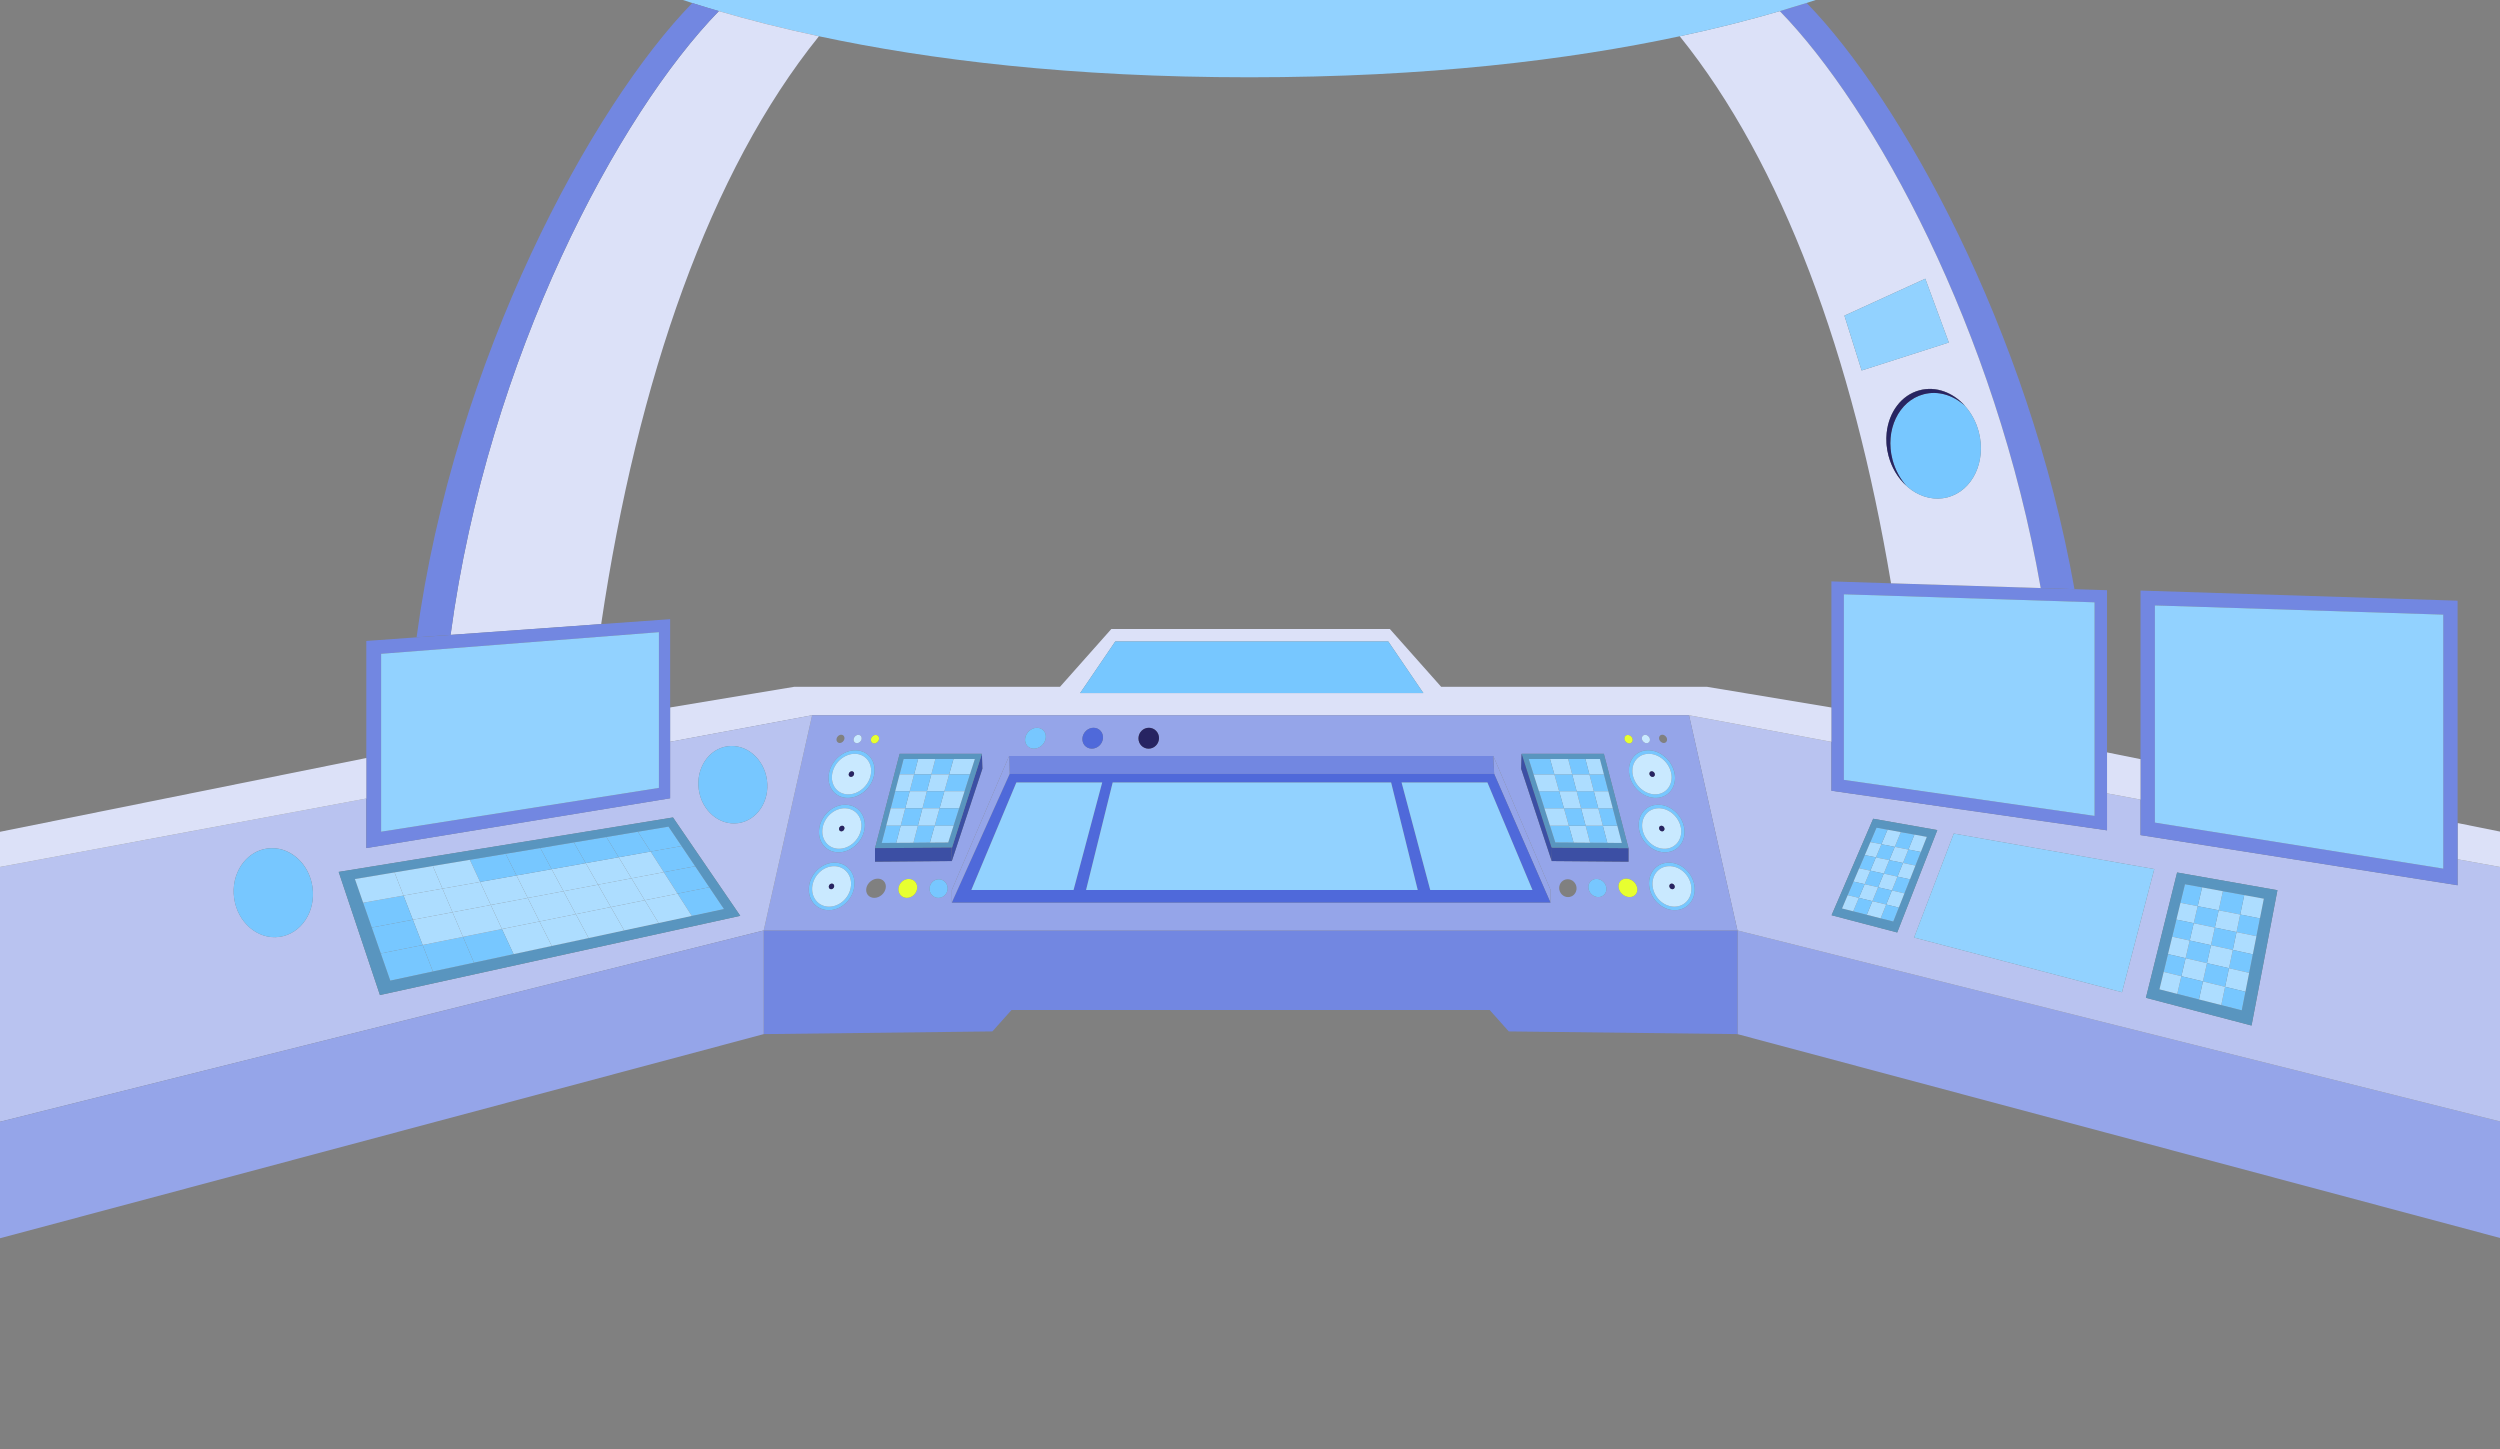 <svg width="1399" height="811" viewBox="0 0 1399 811" fill="none" xmlns="http://www.w3.org/2000/svg">
<rect x="0" y="0" width="1399" height="811" fill="#808080" stroke="none"/>
<g clip-path="url(#clip0_1264_13872)">
<path d="M1423.81 633.69V699.28H1423.41L972.28 578.69V520.67L1423.41 633.69H1423.81Z" fill="#95A5E9"/>
<path d="M1423.81 489.21V633.69H1423.41L972.28 520.67L945.18 400.26L1024.48 415.08H1024.85V442.5L1179.09 464.66V443.96L1197.84 447.46V467.32L1375.27 495.39V480.85L1421.37 489.21H1423.81ZM1259.97 573.89L1274.46 498.16L1218.31 488.24L1200.85 558.37L1259.97 573.89ZM1187.48 555.27L1205.55 486.33L1093.32 466.45L1071.12 524.65L1187.49 555.27H1187.48ZM1061.68 521.82L1084.12 464.51L1048.22 458.16L1024.94 512.16L1061.67 521.81L1061.68 521.82Z" fill="#B9C3F0"/>
<path d="M1423.81 469.86V489.21H1421.37L1375.27 480.85V460.57L1421.37 469.86H1423.81Z" fill="#DCE1F8"/>
<path d="M1375.27 480.85V495.39L1197.84 467.32V330.48L1375.27 336.14V480.85ZM1367.25 486.09V343.95L1205.88 338.79V460.32L1367.25 486.08V486.09Z" fill="#7287E1"/>
<path d="M1367.25 343.95V486.09L1205.88 460.33V338.8L1367.25 343.95Z" fill="#92D2FF"/>
<path d="M1232.29 496.58L1222.7 494.82L1220.17 505.21L1217.89 514.61L1215.57 524.18L1213.2 533.92L1210.79 543.86L1208.42 553.64L1218.4 556.19L1230.54 559.29L1243.04 562.47L1254.49 565.39L1256.55 554.98L1258.63 544.42L1260.68 534.05L1262.69 523.89L1264.66 513.93L1266.84 502.91L1255.88 500.9L1243.93 498.71L1232.28 496.58H1232.29ZM1274.45 498.16L1259.96 573.89L1200.84 558.37L1218.3 488.24L1274.45 498.16Z" fill="#5995BF"/>
<path d="M1266.85 502.91L1264.67 513.93L1253.62 511.76L1255.89 500.9L1266.85 502.91Z" fill="#ADDDFF"/>
<path d="M1264.67 513.93L1262.7 523.89H1262.69L1251.57 521.59L1253.62 511.76L1264.67 513.93Z" fill="#77C7FF"/>
<path d="M1262.7 523.89L1260.69 534.05L1249.48 531.59L1251.57 521.59L1262.69 523.89H1262.7Z" fill="#ADDDFF"/>
<path d="M1260.69 534.05L1258.63 544.41L1247.35 541.81L1249.48 531.59L1260.69 534.05Z" fill="#77C7FF"/>
<path d="M1258.63 544.41L1256.55 554.98L1245.17 552.22L1247.35 541.81L1258.63 544.41Z" fill="#ADDDFF"/>
<path d="M1256.55 554.98L1254.49 565.38L1243.03 562.46L1245.17 552.22L1256.55 554.98Z" fill="#77C7FF"/>
<path d="M1255.89 500.9L1253.62 511.76L1241.58 509.4L1243.94 498.72L1255.89 500.9Z" fill="#77C7FF"/>
<path d="M1253.62 511.76L1251.57 521.59L1239.43 519.08L1241.58 509.4L1253.62 511.76Z" fill="#ADDDFF"/>
<path d="M1239.43 519.08L1251.57 521.59L1249.48 531.59L1237.26 528.92L1239.43 519.08Z" fill="#77C7FF"/>
<path d="M1249.48 531.59L1247.35 541.81L1235.04 538.97L1237.26 528.92L1249.48 531.59Z" fill="#ADDDFF"/>
<path d="M1247.35 541.81L1245.17 552.22L1232.77 549.21L1235.04 538.97L1247.35 541.81Z" fill="#77C7FF"/>
<path d="M1245.17 552.22L1243.03 562.46L1230.54 559.29L1232.77 549.21L1245.17 552.22Z" fill="#ADDDFF"/>
<path d="M1243.94 498.72L1241.58 509.4L1229.84 507.1L1232.29 496.58L1243.94 498.72Z" fill="#ADDDFF"/>
<path d="M1241.58 509.4L1239.43 519.08L1227.62 516.62L1229.84 507.1L1241.58 509.4Z" fill="#77C7FF"/>
<path d="M1239.43 519.08L1237.26 528.92L1225.36 526.32L1227.62 516.62L1239.43 519.08Z" fill="#ADDDFF"/>
<path d="M1237.26 528.92L1235.04 538.97L1223.06 536.2L1225.36 526.32L1237.26 528.92Z" fill="#77C7FF"/>
<path d="M1235.04 538.97L1232.77 549.21L1220.7 546.28L1223.06 536.2L1235.04 538.97Z" fill="#ADDDFF"/>
<path d="M1232.77 549.21L1230.54 559.29L1218.39 556.19L1220.7 546.28L1232.77 549.21Z" fill="#77C7FF"/>
<path d="M1232.29 496.58L1229.84 507.1L1220.18 505.21L1222.71 494.82L1232.29 496.58Z" fill="#77C7FF"/>
<path d="M1229.84 507.1L1227.62 516.62L1217.9 514.61L1220.18 505.21L1229.84 507.1Z" fill="#ADDDFF"/>
<path d="M1227.62 516.62L1225.36 526.32L1215.58 524.18L1217.9 514.61L1227.62 516.62Z" fill="#77C7FF"/>
<path d="M1225.36 526.32L1223.06 536.2L1213.2 533.92L1215.58 524.18L1225.36 526.32Z" fill="#ADDDFF"/>
<path d="M1223.06 536.2L1220.7 546.28L1210.79 543.87L1213.2 533.92L1223.06 536.2Z" fill="#77C7FF"/>
<path d="M1220.7 546.28L1218.39 556.19L1208.42 553.64L1210.79 543.87L1220.7 546.28Z" fill="#ADDDFF"/>
<path d="M1205.55 486.33L1187.48 555.27L1071.11 524.65L1093.32 466.45L1205.55 486.33Z" fill="#92D2FF"/>
<path d="M1197.84 424.82V447.46L1179.09 443.96V421.04L1197.84 424.82Z" fill="#DCE1F8"/>
<path d="M1179.09 443.96V464.66L1024.85 442.5V325.35L1058.16 326.42L1141.99 329.09L1160.87 329.7L1179.09 330.28V443.96ZM1172.12 456.58V337.06L1031.84 332.58V436.42L1172.12 456.58Z" fill="#7287E1"/>
<path d="M1172.12 337.06V456.58L1031.84 436.42V332.57L1172.12 337.06Z" fill="#92D2FF"/>
<path d="M1160.87 329.68L1141.99 329.08C1116.75 184.33 1048.61 60.23 995.99 6.22C1001.16 4.71 1006.15 3.19 1010.99 1.65C1063.58 55.58 1135.14 184.49 1160.87 329.68Z" fill="#7287E1"/>
<path d="M1141.99 329.08L1058.16 326.41V326.05C1036.83 199.04 997.47 91.63 939.98 20.29C960.49 15.91 979.12 11.15 995.98 6.22C1048.6 60.23 1116.75 184.33 1141.98 329.08H1141.99ZM1089.92 278.28C1103.87 274.59 1111.66 258.2 1107.32 241.68C1105.77 235.82 1102.91 230.72 1099.23 226.76C1099.35 226.85 1099.47 226.96 1099.58 227.06C1092.87 219.6 1083.35 215.96 1074.2 218.38C1063.91 221.1 1056.97 230.73 1055.78 242.23C1055.58 244.13 1055.54 246.07 1055.67 248.05C1055.69 248.43 1055.72 248.82 1055.76 249.2C1055.95 251.14 1056.29 253.09 1056.8 255.05C1061.14 271.58 1075.97 281.97 1089.92 278.28ZM1090.57 191.67L1077.39 155.96L1032.13 176.63L1041.76 207.32L1090.57 191.66V191.67Z" fill="#DCE1F8"/>
<path d="M1107.32 241.68C1111.66 258.2 1103.87 274.59 1089.92 278.28C1075.97 281.98 1061.14 271.58 1056.8 255.05C1056.28 253.09 1055.94 251.14 1055.76 249.2C1055.95 251.11 1056.3 253.04 1056.8 254.99C1058.6 261.82 1062.2 267.61 1066.78 271.79C1063.27 267.89 1060.54 262.93 1059.04 257.24C1054.7 240.71 1062.49 224.33 1076.44 220.63C1084.47 218.51 1092.78 221.05 1099.23 226.76C1102.91 230.73 1105.77 235.82 1107.32 241.68Z" fill="#77C7FF"/>
<path d="M1099.58 227.06C1099.47 226.96 1099.35 226.85 1099.23 226.76C1092.56 219.55 1083.2 216.07 1074.2 218.45C1063.93 221.16 1057 230.76 1055.78 242.23C1056.97 230.74 1063.91 221.1 1074.2 218.38C1083.35 215.96 1092.88 219.6 1099.58 227.06Z" fill="#272462"/>
<path d="M1077.39 155.96L1090.57 191.67L1041.77 207.32L1032.14 176.63L1077.39 155.96Z" fill="#92D2FF"/>
<path d="M1046.66 471.23L1043.56 478.49L1040.4 485.86L1037.21 493.34L1033.96 500.93L1030.78 508.38L1037.05 509.97L1044.64 511.91L1052.4 513.89L1059.48 515.69L1062.57 507.89L1065.73 499.93L1068.84 492.09L1071.89 484.36H1071.9L1074.9 476.76L1078.24 468.32L1071.31 467.05L1063.71 465.66L1056.26 464.29L1050.1 463.16L1046.65 471.23H1046.66ZM1084.12 464.51L1061.68 521.82L1024.95 512.17L1048.23 458.17L1084.13 464.52L1084.12 464.51Z" fill="#5995BF"/>
<path d="M1099.23 226.76C1092.78 221.05 1084.46 218.51 1076.44 220.63C1062.49 224.33 1054.7 240.71 1059.04 257.24C1060.54 262.93 1063.27 267.89 1066.78 271.79C1062.2 267.62 1058.6 261.83 1056.8 254.99C1056.29 253.04 1055.94 251.11 1055.76 249.2L1055.67 248.05C1055.55 246.07 1055.59 244.13 1055.78 242.23C1057 230.77 1063.93 221.17 1074.2 218.45C1083.2 216.07 1092.57 219.55 1099.23 226.76Z" fill="#272462"/>
<path d="M1078.25 468.32L1074.91 476.76L1067.94 475.4L1071.32 467.05L1078.25 468.32Z" fill="#ADDDFF"/>
<path d="M1074.91 476.76L1071.9 484.36H1071.89L1064.91 482.91L1067.94 475.4L1074.91 476.76Z" fill="#77C7FF"/>
<path d="M458.28 20.29C437.77 15.91 419.13 11.15 402.27 6.22C397.15 4.73 392.19 3.22 387.39 1.69C362.54 -6.18 341.98 -14.28 325.23 -21.75H1073.03C1056.3 -14.29 1035.77 -6.21 1010.99 1.65C1006.15 3.18 1001.16 4.7 995.99 6.22C979.13 11.15 960.51 15.91 939.99 20.29C877.98 33.53 798.76 43.25 699.13 43.25C599.5 43.25 520.29 33.54 458.28 20.29Z" fill="#92D2FF"/>
<path d="M1071.89 484.36L1068.84 492.09L1061.83 490.56L1064.91 482.91L1071.89 484.36Z" fill="#ADDDFF"/>
<path d="M1071.32 467.05L1067.94 475.4L1060.32 473.9L1063.71 465.66L1071.32 467.05Z" fill="#77C7FF"/>
<path d="M1068.84 492.09L1065.73 499.93L1058.7 498.3L1061.83 490.56L1068.84 492.09Z" fill="#77C7FF"/>
<path d="M1067.94 475.4L1064.91 482.91L1057.25 481.33L1060.32 473.9L1067.94 475.4Z" fill="#ADDDFF"/>
<path d="M1065.73 499.93L1062.58 507.89L1055.53 506.17L1058.7 498.3L1065.73 499.93Z" fill="#ADDDFF"/>
<path d="M1064.91 482.91L1061.83 490.56L1054.15 488.87L1057.25 481.33L1064.91 482.91Z" fill="#77C7FF"/>
<path d="M1063.71 465.66L1060.32 473.9L1052.84 472.43L1056.26 464.29L1063.71 465.66Z" fill="#ADDDFF"/>
<path d="M1062.58 507.89L1059.49 515.69L1052.41 513.89L1055.53 506.17L1062.58 507.89Z" fill="#77C7FF"/>
<path d="M1061.83 490.56L1058.7 498.3L1050.99 496.52L1054.15 488.87L1061.83 490.56Z" fill="#ADDDFF"/>
<path d="M1060.32 473.9L1057.25 481.33L1049.76 479.78L1052.84 472.43L1060.32 473.9Z" fill="#77C7FF"/>
<path d="M1058.7 498.299L1055.53 506.169L1047.79 504.299L1050.99 496.52L1058.7 498.299Z" fill="#77C7FF"/>
<path d="M1057.25 481.33L1054.15 488.87L1046.63 487.22L1049.76 479.78L1057.25 481.33Z" fill="#ADDDFF"/>
<path d="M1056.26 464.29L1052.84 472.43L1046.66 471.23L1050.1 463.17L1056.26 464.29Z" fill="#77C7FF"/>
<path d="M1055.66 248.05L1055.75 249.2C1055.71 248.82 1055.68 248.43 1055.66 248.05Z" fill="#77C7FF"/>
<path d="M1055.53 506.17L1052.41 513.89L1044.65 511.91L1047.79 504.3L1055.53 506.17Z" fill="#ADDDFF"/>
<path d="M1054.15 488.87L1050.99 496.52L1043.45 494.78L1046.63 487.22L1054.15 488.87Z" fill="#77C7FF"/>
<path d="M1052.84 472.43L1049.76 479.78L1043.56 478.49L1046.66 471.23L1052.84 472.43Z" fill="#ADDDFF"/>
<path d="M1050.99 496.52L1047.79 504.3L1040.23 502.45L1043.45 494.78L1050.99 496.52Z" fill="#ADDDFF"/>
<path d="M1049.76 479.78L1046.63 487.22L1040.4 485.87L1043.56 478.49L1049.76 479.78Z" fill="#77C7FF"/>
<path d="M1040.23 502.45L1047.79 504.3L1044.65 511.91L1037.06 509.97L1040.23 502.45Z" fill="#77C7FF"/>
<path d="M1046.63 487.22L1043.45 494.78L1037.21 493.34L1040.4 485.87L1046.63 487.22Z" fill="#ADDDFF"/>
<path d="M1043.45 494.78L1040.23 502.45L1033.96 500.93L1037.21 493.34L1043.45 494.78Z" fill="#77C7FF"/>
<path d="M1040.23 502.45L1037.06 509.97L1030.79 508.38L1033.96 500.93L1040.23 502.45Z" fill="#ADDDFF"/>
<path d="M1024.85 395.92V415.08H1024.48L945.18 400.26H454.46L375 415.11V395.89L444.4 384.34H593.18L621.9 351.99H777.76L806.48 384.34H955.26L1024.86 395.92H1024.85ZM796.52 387.85L776.88 358.98H624.09L604.45 387.85H796.51H796.52Z" fill="#DCE1F8"/>
<path d="M972.28 520.67V578.69L844.31 577.18L833.6 565.19H700.95H698.71H566.05L555.34 577.18L427.38 578.69V520.67H698.71H700.95H972.28Z" fill="#7287E1"/>
<path d="M945.19 400.26L972.29 520.67H427.38L454.47 400.26H945.19ZM938.04 509.31C944.94 508.83 949.45 502.55 948.16 495.27C946.87 487.99 940.26 482.39 933.33 482.75C926.34 483.11 921.7 489.41 923.01 496.81C924.32 504.19 931.08 509.8 938.03 509.31H938.04ZM932.3 476.94C939.23 476.61 943.75 470.43 942.46 463.14C941.17 455.85 934.54 450.12 927.58 450.34C920.56 450.57 915.9 456.76 917.21 464.16C918.53 471.56 925.31 477.28 932.3 476.94ZM926.9 446.49C933.85 446.28 938.4 440.2 937.12 432.9C935.82 425.6 929.15 419.76 922.18 419.85C915.13 419.94 910.45 426.03 911.77 433.45C913.08 440.86 919.89 446.69 926.91 446.49H926.9ZM931.06 415.78C932.27 415.77 933.06 414.72 932.85 413.45C932.62 412.18 931.46 411.14 930.24 411.15C929.03 411.16 928.23 412.21 928.45 413.49C928.68 414.76 929.84 415.8 931.06 415.78ZM921.47 415.88C922.69 415.87 923.5 414.81 923.27 413.53C923.04 412.25 921.87 411.21 920.65 411.22C919.42 411.23 918.61 412.29 918.83 413.57C919.06 414.86 920.24 415.9 921.47 415.88ZM911.94 502C914.89 502 916.78 499.59 916.15 496.68C915.54 493.86 912.79 491.66 909.98 491.68C907.19 491.71 905.31 493.95 905.77 496.74C906.24 499.61 909 502 911.94 502ZM911.77 415.99C913.01 415.98 913.82 414.92 913.6 413.63C913.38 412.34 912.19 411.3 910.94 411.3C909.7 411.31 908.88 412.38 909.11 413.67C909.34 414.96 910.53 416 911.77 415.99ZM911.32 482.21V474.64L897.53 421.83H851.49L851.22 430.16L868.33 481.85L911.32 482.21ZM894.42 502.01C897.28 502.01 899.29 499.63 898.92 496.77C898.56 493.99 896.06 491.82 893.35 491.85C890.65 491.88 888.64 494.08 888.87 496.83C889.11 499.66 891.58 502.01 894.42 502.01ZM877.48 502.02C880.25 502.01 882.38 499.68 882.24 496.86C882.11 494.13 879.86 491.98 877.23 492.01C874.62 492.03 872.51 494.21 872.51 496.91C872.52 499.7 874.74 502.02 877.48 502.02ZM867.71 505.04V498.03L835.66 423.04H564.7L532.64 498.03V505.04H867.71ZM648.58 413.04C648.58 409.83 646.04 407.26 642.9 407.26C639.76 407.26 637.16 409.83 637.08 413.04C637 416.29 639.54 418.95 642.74 418.95C645.94 418.95 648.57 416.29 648.57 413.04H648.58ZM617.23 413.04C617.45 409.83 615.07 407.26 611.94 407.26C608.81 407.26 606.03 409.83 605.73 413.04C605.43 416.29 607.79 418.95 611 418.95C614.21 418.95 617.01 416.29 617.23 413.04ZM585.19 413.04C585.63 409.83 583.44 407.26 580.3 407.26C577.16 407.26 574.21 409.83 573.7 413.04C573.17 416.29 575.35 418.95 578.57 418.95C581.79 418.95 584.75 416.29 585.19 413.04ZM549.75 430.15L549.48 421.82H503.44L489.65 474.63V482.2L532.64 481.84L549.75 430.15ZM530.3 497.15C530.31 494.32 528.11 492.07 525.39 492.03C522.66 492 520.31 494.24 520.17 497.08C520.03 500.01 522.24 502.44 525.12 502.44C528 502.44 530.3 500.04 530.3 497.14V497.15ZM513.25 497.06C513.49 494.19 511.4 491.89 508.6 491.87C505.77 491.84 503.17 494.1 502.79 497C502.4 499.97 504.5 502.45 507.47 502.45C510.44 502.45 513.01 500.01 513.25 497.07V497.06ZM495.65 496.96C496.13 494.05 494.17 491.72 491.26 491.69C488.34 491.66 485.47 493.97 484.83 496.9C484.18 499.92 486.15 502.44 489.23 502.45C492.28 502.45 495.16 499.95 495.65 496.96ZM491.87 413.67C492.11 412.38 491.28 411.31 490.04 411.3C488.79 411.3 487.6 412.34 487.38 413.63C487.16 414.92 487.97 415.98 489.21 415.99C490.45 416 491.65 414.96 491.87 413.67ZM489.21 433.46C490.53 426.05 485.85 419.96 478.8 419.86C471.82 419.77 465.16 425.61 463.86 432.91C462.57 440.21 467.12 446.29 474.08 446.5C481.1 446.71 487.91 440.88 489.22 433.46H489.21ZM483.76 464.16C485.07 456.76 480.41 450.56 473.39 450.34C466.44 450.12 459.8 455.85 458.51 463.14C457.22 470.43 461.74 476.61 468.67 476.94C475.66 477.28 482.43 471.57 483.76 464.16ZM482.14 413.57C482.37 412.29 481.55 411.23 480.32 411.22C479.1 411.21 477.93 412.25 477.7 413.53C477.46 414.81 478.28 415.87 479.5 415.88C480.73 415.9 481.91 414.87 482.14 413.57ZM477.96 496.81C479.27 489.41 474.63 483.11 467.64 482.75C460.72 482.39 454.1 487.99 452.81 495.27C451.52 502.55 456.03 508.84 462.93 509.31C469.88 509.8 476.64 504.19 477.95 496.81H477.96ZM472.53 413.49C472.76 412.21 471.95 411.16 470.74 411.15C469.52 411.14 468.36 412.18 468.13 413.45C467.91 414.72 468.71 415.77 469.92 415.78C471.14 415.8 472.3 414.77 472.53 413.49Z" fill="#95A5E9"/>
<path d="M948.16 495.27C949.45 502.55 944.94 508.84 938.04 509.31C931.09 509.8 924.33 504.19 923.02 496.81C921.71 489.41 926.35 483.11 933.34 482.75C940.26 482.39 946.88 487.99 948.17 495.27H948.16ZM937.68 507.35C943.56 506.95 947.41 501.58 946.32 495.38C945.23 489.18 939.57 484.39 933.67 484.71C927.74 485.03 923.79 490.41 924.9 496.68C926.01 502.97 931.77 507.75 937.68 507.35Z" fill="#77C7FF"/>
<path d="M935.4 494.47C934.58 494.51 934.04 495.26 934.19 496.13C934.34 496.99 935.14 497.65 935.95 497.6C936.76 497.55 937.3 496.81 937.16 495.94C937.01 495.08 936.21 494.42 935.4 494.47ZM946.32 495.38C947.41 501.58 943.57 506.95 937.68 507.35C931.77 507.75 926.01 502.97 924.9 496.68C923.79 490.4 927.74 485.03 933.67 484.71C939.57 484.39 945.23 489.17 946.32 495.38Z" fill="#C9E9FF"/>
<path d="M942.46 463.13C943.75 470.42 939.23 476.6 932.3 476.93C925.31 477.27 918.54 471.56 917.21 464.15C915.9 456.75 920.56 450.55 927.58 450.33C934.53 450.11 941.17 455.84 942.46 463.13ZM931.95 474.97C937.85 474.69 941.72 469.42 940.63 463.21C939.53 457.01 933.85 452.11 927.94 452.31C921.98 452.52 918 457.8 919.12 464.09C920.23 470.38 926.01 475.26 931.96 474.97H931.95Z" fill="#77C7FF"/>
<path d="M929.66 462.08C928.84 462.11 928.3 462.84 928.45 463.71C928.6 464.58 929.4 465.25 930.21 465.22C931.04 465.18 931.57 464.45 931.42 463.58C931.28 462.72 930.48 462.05 929.66 462.08ZM940.63 463.21C941.72 469.42 937.85 474.69 931.95 474.97C926.01 475.26 920.23 470.37 919.11 464.09C918 457.79 921.97 452.51 927.93 452.31C933.84 452.11 939.52 457.01 940.62 463.21H940.63Z" fill="#C9E9FF"/>
<path d="M937.12 432.91C938.41 440.21 933.86 446.29 926.9 446.5C919.88 446.71 913.07 440.88 911.76 433.46C910.44 426.05 915.12 419.96 922.17 419.86C929.15 419.77 935.81 425.61 937.11 432.91H937.12ZM926.55 444.53C932.47 444.36 936.36 439.17 935.26 432.95C934.17 426.74 928.47 421.75 922.53 421.83C916.55 421.91 912.55 427.11 913.67 433.42C914.79 439.72 920.58 444.7 926.56 444.53H926.55Z" fill="#77C7FF"/>
<path d="M935.4 494.469C936.22 494.419 937.01 495.079 937.16 495.939C937.3 496.809 936.77 497.549 935.95 497.599C935.13 497.649 934.34 496.989 934.19 496.129C934.04 495.259 934.58 494.509 935.4 494.469Z" fill="#272462"/>
<path d="M924.26 431.61C923.43 431.62 922.89 432.35 923.04 433.2C923.19 434.07 923.99 434.76 924.81 434.74C925.63 434.72 926.17 434 926.03 433.13C925.88 432.27 925.08 431.58 924.26 431.6V431.61ZM935.26 432.95C936.36 439.16 932.47 444.36 926.55 444.53C920.58 444.7 914.79 439.71 913.66 433.42C912.55 427.11 916.54 421.92 922.52 421.83C928.46 421.75 934.16 426.74 935.25 432.95H935.26Z" fill="#C9E9FF"/>
<path d="M929.66 462.08C930.49 462.05 931.28 462.72 931.42 463.58C931.57 464.45 931.04 465.17 930.21 465.22C929.39 465.25 928.6 464.58 928.45 463.71C928.3 462.84 928.84 462.12 929.66 462.08Z" fill="#272462"/>
<path d="M924.261 431.61C925.091 431.59 925.881 432.28 926.031 433.14C926.171 434.01 925.641 434.72 924.811 434.75C923.981 434.78 923.191 434.08 923.041 433.21C922.891 432.35 923.431 431.63 924.261 431.62V431.61Z" fill="#272462"/>
<path d="M923.27 413.53C923.51 414.81 922.69 415.87 921.47 415.88C920.24 415.9 919.06 414.87 918.83 413.57C918.6 412.29 919.42 411.23 920.65 411.22C921.87 411.21 923.04 412.25 923.27 413.53Z" fill="#C9E9FF"/>
<path d="M916.15 496.68C916.78 499.59 914.89 502 911.94 502C908.99 502 906.24 499.61 905.77 496.74C905.31 493.94 907.19 491.71 909.98 491.68C912.79 491.66 915.54 493.87 916.15 496.68Z" fill="#E7FF30"/>
<path d="M913.59 413.63C913.82 414.92 913 415.98 911.76 415.99C910.52 416 909.32 414.96 909.1 413.67C908.86 412.38 909.69 411.31 910.93 411.3C912.18 411.3 913.37 412.34 913.59 413.63Z" fill="#E7FF30"/>
<path d="M911.32 474.64V482.21L868.34 481.85L868.5 474.33L911.32 474.64Z" fill="#3C4FA4"/>
<path d="M905.06 462.08L902.51 452.3L900.01 442.74L897.54 433.3L895.3 424.73H855.44L858.17 433.3L861.19 442.8L864.22 452.31L867.34 462.09L870.33 471.46L880.58 471.53L889.79 471.6L899.45 471.66L907.56 471.72L905.04 462.08H905.06ZM897.54 421.83L911.33 474.64L868.51 474.33H868.24L851.5 421.83H897.54Z" fill="#5995BF"/>
<path d="M905.06 462.08L907.58 471.72L899.47 471.66L896.96 462.08H905.06Z" fill="#ADDDFF"/>
<path d="M902.51 452.3L905.06 462.08H896.96L894.4 452.3H902.51Z" fill="#77C7FF"/>
<path d="M900.01 442.74L902.51 452.3H894.4L891.9 442.74H900.01Z" fill="#ADDDFF"/>
<path d="M897.55 433.3L900.01 442.74H891.9L889.43 433.3H897.55Z" fill="#77C7FF"/>
<path d="M896.96 462.08L899.47 471.66L889.81 471.6L887.32 462.08H896.96Z" fill="#77C7FF"/>
<path d="M898.92 496.77C899.29 499.63 897.28 502.01 894.42 502.01C891.56 502.01 889.11 499.66 888.87 496.83C888.64 494.08 890.64 491.88 893.35 491.85C896.06 491.82 898.56 493.99 898.92 496.77Z" fill="#77C7FF"/>
<path d="M895.309 424.73L897.549 433.3H889.429L887.189 424.73H895.309Z" fill="#ADDDFF"/>
<path d="M894.4 452.3L896.96 462.08H887.32L884.76 452.3H894.4Z" fill="#ADDDFF"/>
<path d="M891.9 442.74L894.4 452.3H884.76L882.27 442.74H891.9Z" fill="#77C7FF"/>
<path d="M889.43 433.3L891.9 442.74H882.27L879.79 433.3H889.43Z" fill="#ADDDFF"/>
<path d="M887.32 462.08L889.81 471.6L880.59 471.52L877.93 462.08H887.32Z" fill="#ADDDFF"/>
<path d="M887.19 424.73L889.43 433.3H879.79L877.55 424.73H887.19Z" fill="#77C7FF"/>
<path d="M884.76 452.3L887.32 462.08H877.93L875.18 452.3H884.76Z" fill="#77C7FF"/>
<path d="M882.271 442.74L884.76 452.3H875.18L872.48 442.74H882.271Z" fill="#ADDDFF"/>
<path d="M879.791 433.3L882.271 442.74H872.481L869.811 433.3H879.791Z" fill="#77C7FF"/>
<path d="M877.929 462.08L880.589 471.52L870.349 471.45L867.359 462.08H877.929Z" fill="#77C7FF"/>
<path d="M877.55 424.73L879.79 433.3H869.81L867.4 424.73H877.55Z" fill="#ADDDFF"/>
<path d="M875.18 452.3L877.93 462.08H867.36L864.24 452.3H875.18Z" fill="#ADDDFF"/>
<path d="M872.48 442.74L875.18 452.3H864.24L861.21 442.8L861.37 442.74H872.48Z" fill="#77C7FF"/>
<path d="M872.48 442.74H861.37L861.21 442.8L858.18 433.3H869.81L872.48 442.74Z" fill="#ADDDFF"/>
<path d="M867.4 424.73L869.81 433.3H858.18L855.45 424.73H867.4Z" fill="#77C7FF"/>
<path d="M868.5 474.33L868.341 481.85L851.23 430.15L851.5 421.83L868.23 474.33H868.5Z" fill="#3C4FA4"/>
<path d="M867.71 498.03V505.04H867.62L836.13 433.08L835.66 423.04L867.71 498.03Z" fill="#95A5E9"/>
<path d="M836.131 433.08L867.621 505.04H532.641L564.991 433.08H836.131ZM857.561 498.03L832.341 437.85H784.321L800.351 498.03H857.551H857.561ZM793.361 498.03L778.461 437.85H622.651L607.751 498.03H793.361ZM600.761 498.03L616.781 437.85H568.761L543.551 498.03H600.751H600.761Z" fill="#4F69DA"/>
<path d="M832.35 437.86L857.56 498.03H800.36L784.32 437.86H832.35Z" fill="#92D2FF"/>
<path d="M835.66 423.04L836.13 433.08H564.99L564.7 423.04H704.59H739.75H835.66Z" fill="#7287E1"/>
<path d="M776.88 358.98L796.52 387.85H604.46L624.09 358.98H776.88Z" fill="#77C7FF"/>
<path d="M778.46 437.86L793.36 498.03H753.88H736.16H729.16H671.96H607.76L622.66 437.86H676.55H724.57H730.44H759.6H778.46Z" fill="#92D2FF"/>
<path d="M642.9 407.26C646.04 407.26 648.58 409.83 648.58 413.04C648.58 416.25 645.97 418.95 642.75 418.95C639.53 418.95 637 416.29 637.09 413.04C637.17 409.83 639.77 407.26 642.91 407.26H642.9Z" fill="#272462"/>
<path d="M611.94 407.26C615.08 407.26 617.45 409.83 617.23 413.04C617 416.29 614.22 418.95 611 418.95C607.78 418.95 605.43 416.29 605.73 413.04C606.03 409.83 608.8 407.26 611.94 407.26Z" fill="#4F69DA"/>
<path d="M616.791 437.86L600.761 498.03H543.561L568.761 437.86H616.791Z" fill="#92D2FF"/>
<path d="M580.3 407.26C583.44 407.26 585.63 409.83 585.19 413.04C584.75 416.29 581.78 418.95 578.57 418.95C575.36 418.95 573.17 416.29 573.7 413.04C574.22 409.83 577.17 407.26 580.3 407.26Z" fill="#77C7FF"/>
<path d="M564.701 423.04L564.991 433.08L532.641 505.04V498.03L564.701 423.04Z" fill="#95A5E9"/>
<path d="M549.48 421.83L549.75 430.15L532.641 481.85L532.48 474.33H532.74L549.48 421.83Z" fill="#3C4FA4"/>
<path d="M495.92 462.08L493.4 471.72L501.51 471.66L511.17 471.6L520.38 471.53L530.63 471.46L533.62 462.09L536.74 452.31L539.77 442.8L542.79 433.3L545.52 424.73H505.66L503.42 433.3L500.95 442.74L498.45 452.3L495.9 462.08H495.92ZM549.48 421.83L532.74 474.33H532.47L489.65 474.64L503.44 421.83H549.48Z" fill="#5995BF"/>
<path d="M545.53 424.73L542.79 433.3H531.16L533.58 424.73H545.53Z" fill="#ADDDFF"/>
<path d="M542.79 433.3L539.77 442.8L539.61 442.74H528.49L531.16 433.3H542.79Z" fill="#77C7FF"/>
<path d="M539.77 442.8L536.74 452.3H525.8L528.49 442.74H539.61L539.77 442.8Z" fill="#ADDDFF"/>
<path d="M536.74 452.3L533.62 462.08H523.04L525.8 452.3H536.74Z" fill="#77C7FF"/>
<path d="M533.62 462.08L530.63 471.45L520.38 471.52L523.04 462.08H533.62Z" fill="#ADDDFF"/>
<path d="M533.579 424.73L531.159 433.3H521.189L523.429 424.73H533.579Z" fill="#77C7FF"/>
<path d="M532.48 474.33L532.64 481.85L489.65 482.21V474.64L532.48 474.33Z" fill="#3C4FA4"/>
<path d="M531.16 433.3L528.49 442.74H518.71L521.19 433.3H531.16Z" fill="#ADDDFF"/>
<path d="M525.39 492.04C528.11 492.07 530.31 494.33 530.3 497.16C530.3 500.06 527.98 502.46 525.12 502.46C522.26 502.46 520.02 500.03 520.17 497.1C520.31 494.25 522.66 492.02 525.39 492.05V492.04Z" fill="#77C7FF"/>
<path d="M528.49 442.74L525.8 452.3H516.21L518.71 442.74H528.49Z" fill="#77C7FF"/>
<path d="M525.8 452.3L523.04 462.08H513.65L516.21 452.3H525.8Z" fill="#ADDDFF"/>
<path d="M523.43 424.73L521.19 433.3H511.55L513.79 424.73H523.43Z" fill="#ADDDFF"/>
<path d="M523.04 462.08L520.38 471.52L511.17 471.6L513.65 462.08H523.04Z" fill="#77C7FF"/>
<path d="M521.19 433.3L518.71 442.74H509.07L511.55 433.3H521.19Z" fill="#77C7FF"/>
<path d="M518.71 442.74L516.21 452.3H506.58L509.07 442.74H518.71Z" fill="#ADDDFF"/>
<path d="M516.21 452.3L513.65 462.08H504.02L506.58 452.3H516.21Z" fill="#77C7FF"/>
<path d="M513.79 424.73L511.55 433.3H503.43L505.67 424.73H513.79Z" fill="#77C7FF"/>
<path d="M513.65 462.08L511.17 471.6L501.51 471.66L504.02 462.08H513.65Z" fill="#ADDDFF"/>
<path d="M508.6 491.87C511.41 491.89 513.491 494.19 513.251 497.06C513.011 500 510.42 502.44 507.47 502.44C504.52 502.44 502.39 499.97 502.79 496.99C503.17 494.09 505.77 491.83 508.6 491.86V491.87Z" fill="#E7FF30"/>
<path d="M511.55 433.3L509.07 442.74H500.96L503.43 433.3H511.55Z" fill="#ADDDFF"/>
<path d="M509.07 442.74L506.58 452.3H498.47L500.96 442.74H509.07Z" fill="#77C7FF"/>
<path d="M506.58 452.3L504.02 462.08H495.92L498.47 452.3H506.58Z" fill="#ADDDFF"/>
<path d="M504.02 462.08L501.51 471.66L493.4 471.72L495.92 462.08H504.02Z" fill="#77C7FF"/>
<path d="M490.05 411.3C491.29 411.31 492.11 412.38 491.88 413.67C491.65 414.96 490.459 416 489.219 415.99C487.979 415.98 487.17 414.92 487.39 413.63C487.61 412.34 488.8 411.3 490.05 411.3Z" fill="#E7FF30"/>
<path d="M478.8 419.86C485.85 419.95 490.53 426.04 489.21 433.46C487.9 440.87 481.09 446.7 474.07 446.5C467.12 446.29 462.57 440.21 463.85 432.91C465.15 425.61 471.82 419.77 478.79 419.86H478.8ZM487.31 433.41C488.42 427.1 484.43 421.91 478.45 421.82C472.51 421.74 466.81 426.73 465.72 432.94C464.62 439.15 468.51 444.35 474.43 444.52C480.4 444.69 486.19 439.7 487.32 433.41H487.31Z" fill="#77C7FF"/>
<path d="M476.719 431.61C475.889 431.59 475.099 432.28 474.949 433.14C474.809 434.01 475.339 434.72 476.169 434.75C476.999 434.78 477.789 434.08 477.939 433.21C478.089 432.35 477.549 431.63 476.719 431.62V431.61ZM478.449 421.83C484.429 421.91 488.429 427.11 487.309 433.42C486.189 439.72 480.399 444.7 474.419 444.53C468.499 444.36 464.609 439.17 465.709 432.95C466.799 426.74 472.499 421.75 478.439 421.83H478.449Z" fill="#C9E9FF"/>
<path d="M473.391 450.34C480.411 450.57 485.071 456.76 483.761 464.16C482.441 471.56 475.661 477.28 468.671 476.94C461.741 476.61 457.221 470.43 458.511 463.14C459.801 455.85 466.431 450.12 473.391 450.34ZM481.861 464.09C482.971 457.79 479.001 452.51 473.041 452.31C467.131 452.11 461.451 457.01 460.351 463.21C459.261 469.42 463.131 474.69 469.031 474.97C474.971 475.26 480.751 470.37 481.871 464.09H481.861Z" fill="#77C7FF"/>
<path d="M480.33 411.22C481.56 411.23 482.37 412.29 482.15 413.57C481.92 414.86 480.74 415.9 479.51 415.88C478.29 415.87 477.48 414.81 477.71 413.53C477.94 412.25 479.11 411.21 480.33 411.22Z" fill="#C9E9FF"/>
<path d="M471.32 462.08C470.49 462.05 469.7 462.72 469.56 463.58C469.41 464.45 469.94 465.17 470.77 465.22C471.59 465.25 472.38 464.58 472.53 463.71C472.68 462.84 472.14 462.12 471.32 462.08ZM473.04 452.3C479 452.51 482.98 457.79 481.86 464.08C480.75 470.37 474.97 475.25 469.02 474.96C463.12 474.68 459.25 469.41 460.34 463.2C461.44 457 467.12 452.1 473.03 452.3H473.04Z" fill="#C9E9FF"/>
<path d="M467.65 482.75C474.64 483.11 479.28 489.41 477.97 496.81C476.66 504.19 469.9 509.8 462.95 509.31C456.05 508.83 451.539 502.55 452.829 495.27C454.119 487.99 460.73 482.39 467.66 482.75H467.65ZM476.079 496.69C477.189 490.41 473.24 485.04 467.31 484.72C461.41 484.4 455.75 489.18 454.66 495.39C453.57 501.6 457.409 506.96 463.299 507.36C469.209 507.76 474.969 502.98 476.079 496.69Z" fill="#77C7FF"/>
<path d="M476.72 431.61C477.55 431.62 478.09 432.35 477.94 433.2C477.79 434.07 476.99 434.76 476.17 434.74C475.35 434.72 474.81 434 474.95 433.13C475.1 432.27 475.9 431.58 476.72 431.6V431.61Z" fill="#272462"/>
<path d="M465.569 494.47C464.749 494.42 463.959 495.08 463.809 495.94C463.669 496.81 464.199 497.55 465.019 497.6C465.839 497.65 466.629 496.99 466.779 496.13C466.929 495.26 466.389 494.51 465.569 494.47ZM467.299 484.72C473.229 485.04 477.179 490.42 476.069 496.69C474.959 502.98 469.199 507.76 463.289 507.36C457.409 506.96 453.559 501.59 454.649 495.39C455.739 489.19 461.399 484.4 467.299 484.72Z" fill="#C9E9FF"/>
<path d="M471.321 462.08C472.141 462.11 472.681 462.84 472.531 463.71C472.381 464.58 471.58 465.25 470.77 465.22C469.94 465.18 469.411 464.45 469.561 463.58C469.701 462.72 470.501 462.05 471.321 462.08Z" fill="#272462"/>
<path d="M465.57 494.469C466.39 494.509 466.93 495.259 466.78 496.129C466.63 496.989 465.83 497.649 465.02 497.599C464.21 497.549 463.67 496.809 463.81 495.939C463.96 495.079 464.76 494.419 465.57 494.469Z" fill="#272462"/>
<path d="M454.47 400.26L427.38 520.67L-20.75 632.93V489.03L204.9 446.87H204.98V474.57L375 446.71V415.09L454.46 400.24L454.47 400.26ZM413.12 460.63C423.65 459.15 430.85 448.31 429.18 436.44C427.52 424.56 417.62 416.14 407.09 417.62C396.56 419.11 389.36 429.94 391.03 441.82C392.69 453.7 402.59 462.12 413.12 460.63ZM414.25 512.49L376.61 457.45L189.52 487.92L212.61 556.83L414.25 512.5V512.49ZM156.43 524.27C168.54 522.55 176.81 510.1 174.89 496.44C172.98 482.79 161.61 473.11 149.5 474.82C137.39 476.53 129.12 488.99 131.03 502.63C132.95 516.29 144.32 525.97 156.43 524.26V524.27Z" fill="#B9C3F0"/>
<path d="M429.18 436.44C430.85 448.31 423.66 459.15 413.12 460.63C402.59 462.12 392.69 453.7 391.03 441.82C389.36 429.94 396.55 419.11 407.09 417.62C417.62 416.14 427.52 424.56 429.18 436.44Z" fill="#77C7FF"/>
<path d="M427.38 520.67V578.69L-20.75 698.47V632.93L427.38 520.67Z" fill="#95A5E9"/>
<path d="M376.61 457.45L414.25 512.49L212.61 556.82L189.52 487.91L376.61 457.44V457.45ZM405.14 508.7L396.92 496.49L389.02 484.75L381.42 473.45L374.1 462.59L356.99 465.45L339.36 468.39L321.16 471.43L302.38 474.57L282.98 477.8L262.94 481.16L242.22 484.62L220.79 488.2L198.61 491.91L203.22 505.18L208.05 519.06L213.11 533.57L218.4 548.77L242.27 543.64L265.26 538.71L287.42 533.96L308.79 529.38L329.41 524.96L349.32 520.68L368.56 516.56L387.15 512.57L405.15 508.71L405.14 508.7Z" fill="#5995BF"/>
<path d="M396.91 496.49L405.14 508.7L387.14 512.56L379.15 500.07L396.91 496.49Z" fill="#77C7FF"/>
<path d="M402.27 6.22C419.13 11.15 437.76 15.91 458.28 20.29C397.38 95.86 356.81 211.95 336.47 348.92L336.49 349.23L252.15 355.28C273.14 199.13 346.44 63.54 402.27 6.22Z" fill="#DCE1F8"/>
<path d="M389.011 484.75L396.911 496.49L379.151 500.07L371.471 488.07L389.011 484.75Z" fill="#77C7FF"/>
<path d="M387.39 1.69C392.19 3.21 397.15 4.72 402.27 6.22C346.44 63.54 273.14 199.13 252.15 355.27L233.12 356.64C254.12 200.42 331.52 58.99 387.39 1.7V1.69Z" fill="#7287E1"/>
<path d="M381.41 473.45L389.01 484.75L371.47 488.07L364.08 476.53L381.41 473.45Z" fill="#77C7FF"/>
<path d="M379.15 500.07L387.14 512.56L368.55 516.55L360.8 503.77L379.15 500.07Z" fill="#ADDDFF"/>
<path d="M374.09 462.59L381.41 473.45L364.08 476.53L356.98 465.44L374.09 462.59Z" fill="#77C7FF"/>
<path d="M371.469 488.07L379.149 500.07L360.799 503.77L353.359 491.5L371.469 488.07Z" fill="#ADDDFF"/>
<path d="M375.01 395.89V446.73L204.99 474.59V358.67L233.13 356.65L252.16 355.29L336.5 349.24L375.02 346.49V395.9L375.01 395.89ZM368.73 440.91V353.76L213.26 365.87V465.43L368.73 440.92V440.91Z" fill="#7287E1"/>
<path d="M364.081 476.53L371.471 488.07L353.361 491.5L346.221 479.71L364.081 476.53Z" fill="#ADDDFF"/>
<path d="M368.73 353.76V440.91L213.27 465.42V365.87L368.73 353.76Z" fill="#92D2FF"/>
<path d="M360.8 503.77L368.55 516.549L349.3 520.669L341.82 507.59L360.8 503.77Z" fill="#ADDDFF"/>
<path d="M356.98 465.44L364.08 476.53L346.22 479.71L339.35 468.39L356.98 465.44Z" fill="#77C7FF"/>
<path d="M353.36 491.5L360.8 503.77L341.82 507.59L334.65 495.05L353.36 491.5Z" fill="#ADDDFF"/>
<path d="M346.22 479.71L353.36 491.5L334.65 495.05L327.77 483L346.22 479.71Z" fill="#ADDDFF"/>
<path d="M341.82 507.59L349.3 520.67L329.39 524.95L322.21 511.55L341.82 507.59Z" fill="#ADDDFF"/>
<path d="M339.35 468.39L346.22 479.71L327.77 483L321.15 471.43L339.35 468.39Z" fill="#77C7FF"/>
<path d="M334.65 495.05L341.82 507.59L322.21 511.55L315.33 498.71L334.65 495.05Z" fill="#ADDDFF"/>
<path d="M327.77 483L334.65 495.05L315.33 498.71L308.71 486.39L327.77 483Z" fill="#ADDDFF"/>
<path d="M322.21 511.55L329.39 524.95L308.77 529.37L301.9 515.65L322.21 511.55Z" fill="#ADDDFF"/>
<path d="M321.15 471.43L327.77 483L308.71 486.39L302.37 474.57L321.15 471.43Z" fill="#77C7FF"/>
<path d="M315.33 498.71L322.21 511.55L301.9 515.65L295.33 502.5L315.33 498.71Z" fill="#ADDDFF"/>
<path d="M308.709 486.39L315.329 498.71L295.329 502.5L289.029 489.89L308.709 486.39Z" fill="#ADDDFF"/>
<path d="M301.9 515.65L308.77 529.37L287.41 533.95L280.88 519.88L301.9 515.65Z" fill="#ADDDFF"/>
<path d="M302.371 474.57L308.711 486.39L289.031 489.89L282.971 477.8L302.371 474.57Z" fill="#77C7FF"/>
<path d="M295.331 502.5L301.901 515.65L280.881 519.88L274.641 506.42L295.331 502.5Z" fill="#ADDDFF"/>
<path d="M289.03 489.89L295.33 502.5L274.64 506.42L268.67 493.52L289.03 489.89Z" fill="#ADDDFF"/>
<path d="M282.97 477.8L289.03 489.89L268.67 493.52L262.93 481.15L282.97 477.8Z" fill="#77C7FF"/>
<path d="M280.88 519.88L287.41 533.95L265.24 538.7L259.1 524.27L280.88 519.88Z" fill="#77C7FF"/>
<path d="M274.64 506.42L280.88 519.88L259.1 524.27L253.23 510.48L274.64 506.42Z" fill="#ADDDFF"/>
<path d="M268.67 493.52L274.64 506.419L253.23 510.479L247.6 497.27L268.67 493.52Z" fill="#ADDDFF"/>
<path d="M262.93 481.15L268.67 493.52L247.6 497.27L242.21 484.61L262.93 481.15Z" fill="#ADDDFF"/>
<path d="M259.1 524.27L265.24 538.7L242.25 543.63L236.52 528.83L259.1 524.27Z" fill="#77C7FF"/>
<path d="M253.23 510.48L259.1 524.271L236.52 528.831L231.04 514.68L253.23 510.48Z" fill="#ADDDFF"/>
<path d="M247.6 497.27L253.23 510.479L231.04 514.68L225.79 501.15L247.6 497.27Z" fill="#ADDDFF"/>
<path d="M242.209 484.61L247.599 497.27L225.789 501.15L220.779 488.2L242.209 484.61Z" fill="#ADDDFF"/>
<path d="M236.52 528.83L242.25 543.63L218.39 548.75L213.09 533.55L236.52 528.83Z" fill="#77C7FF"/>
<path d="M231.04 514.68L236.52 528.83L213.09 533.55L208.04 519.04L231.04 514.68Z" fill="#77C7FF"/>
<path d="M225.79 501.15L231.04 514.68L208.04 519.04L203.21 505.17L225.79 501.15Z" fill="#77C7FF"/>
<path d="M220.78 488.2L225.79 501.15L203.21 505.17L198.6 491.9L220.78 488.2Z" fill="#ADDDFF"/>
<path d="M204.98 424.2V446.88H204.9L-20.75 489.03V469.66L204.9 424.2H204.98Z" fill="#DCE1F8"/>
<path d="M174.88 496.45C176.8 510.11 168.53 522.56 156.42 524.28C144.31 525.99 132.94 516.31 131.02 502.65C129.11 489 137.38 476.54 149.49 474.84C161.6 473.14 172.97 482.81 174.88 496.46V496.45Z" fill="#77C7FF"/>
</g>
<defs>
<clipPath id="clip0_1264_13872">
<rect width="1400" height="812" fill="white" transform="translate(0 -1)"/>
</clipPath>
</defs>
</svg>
